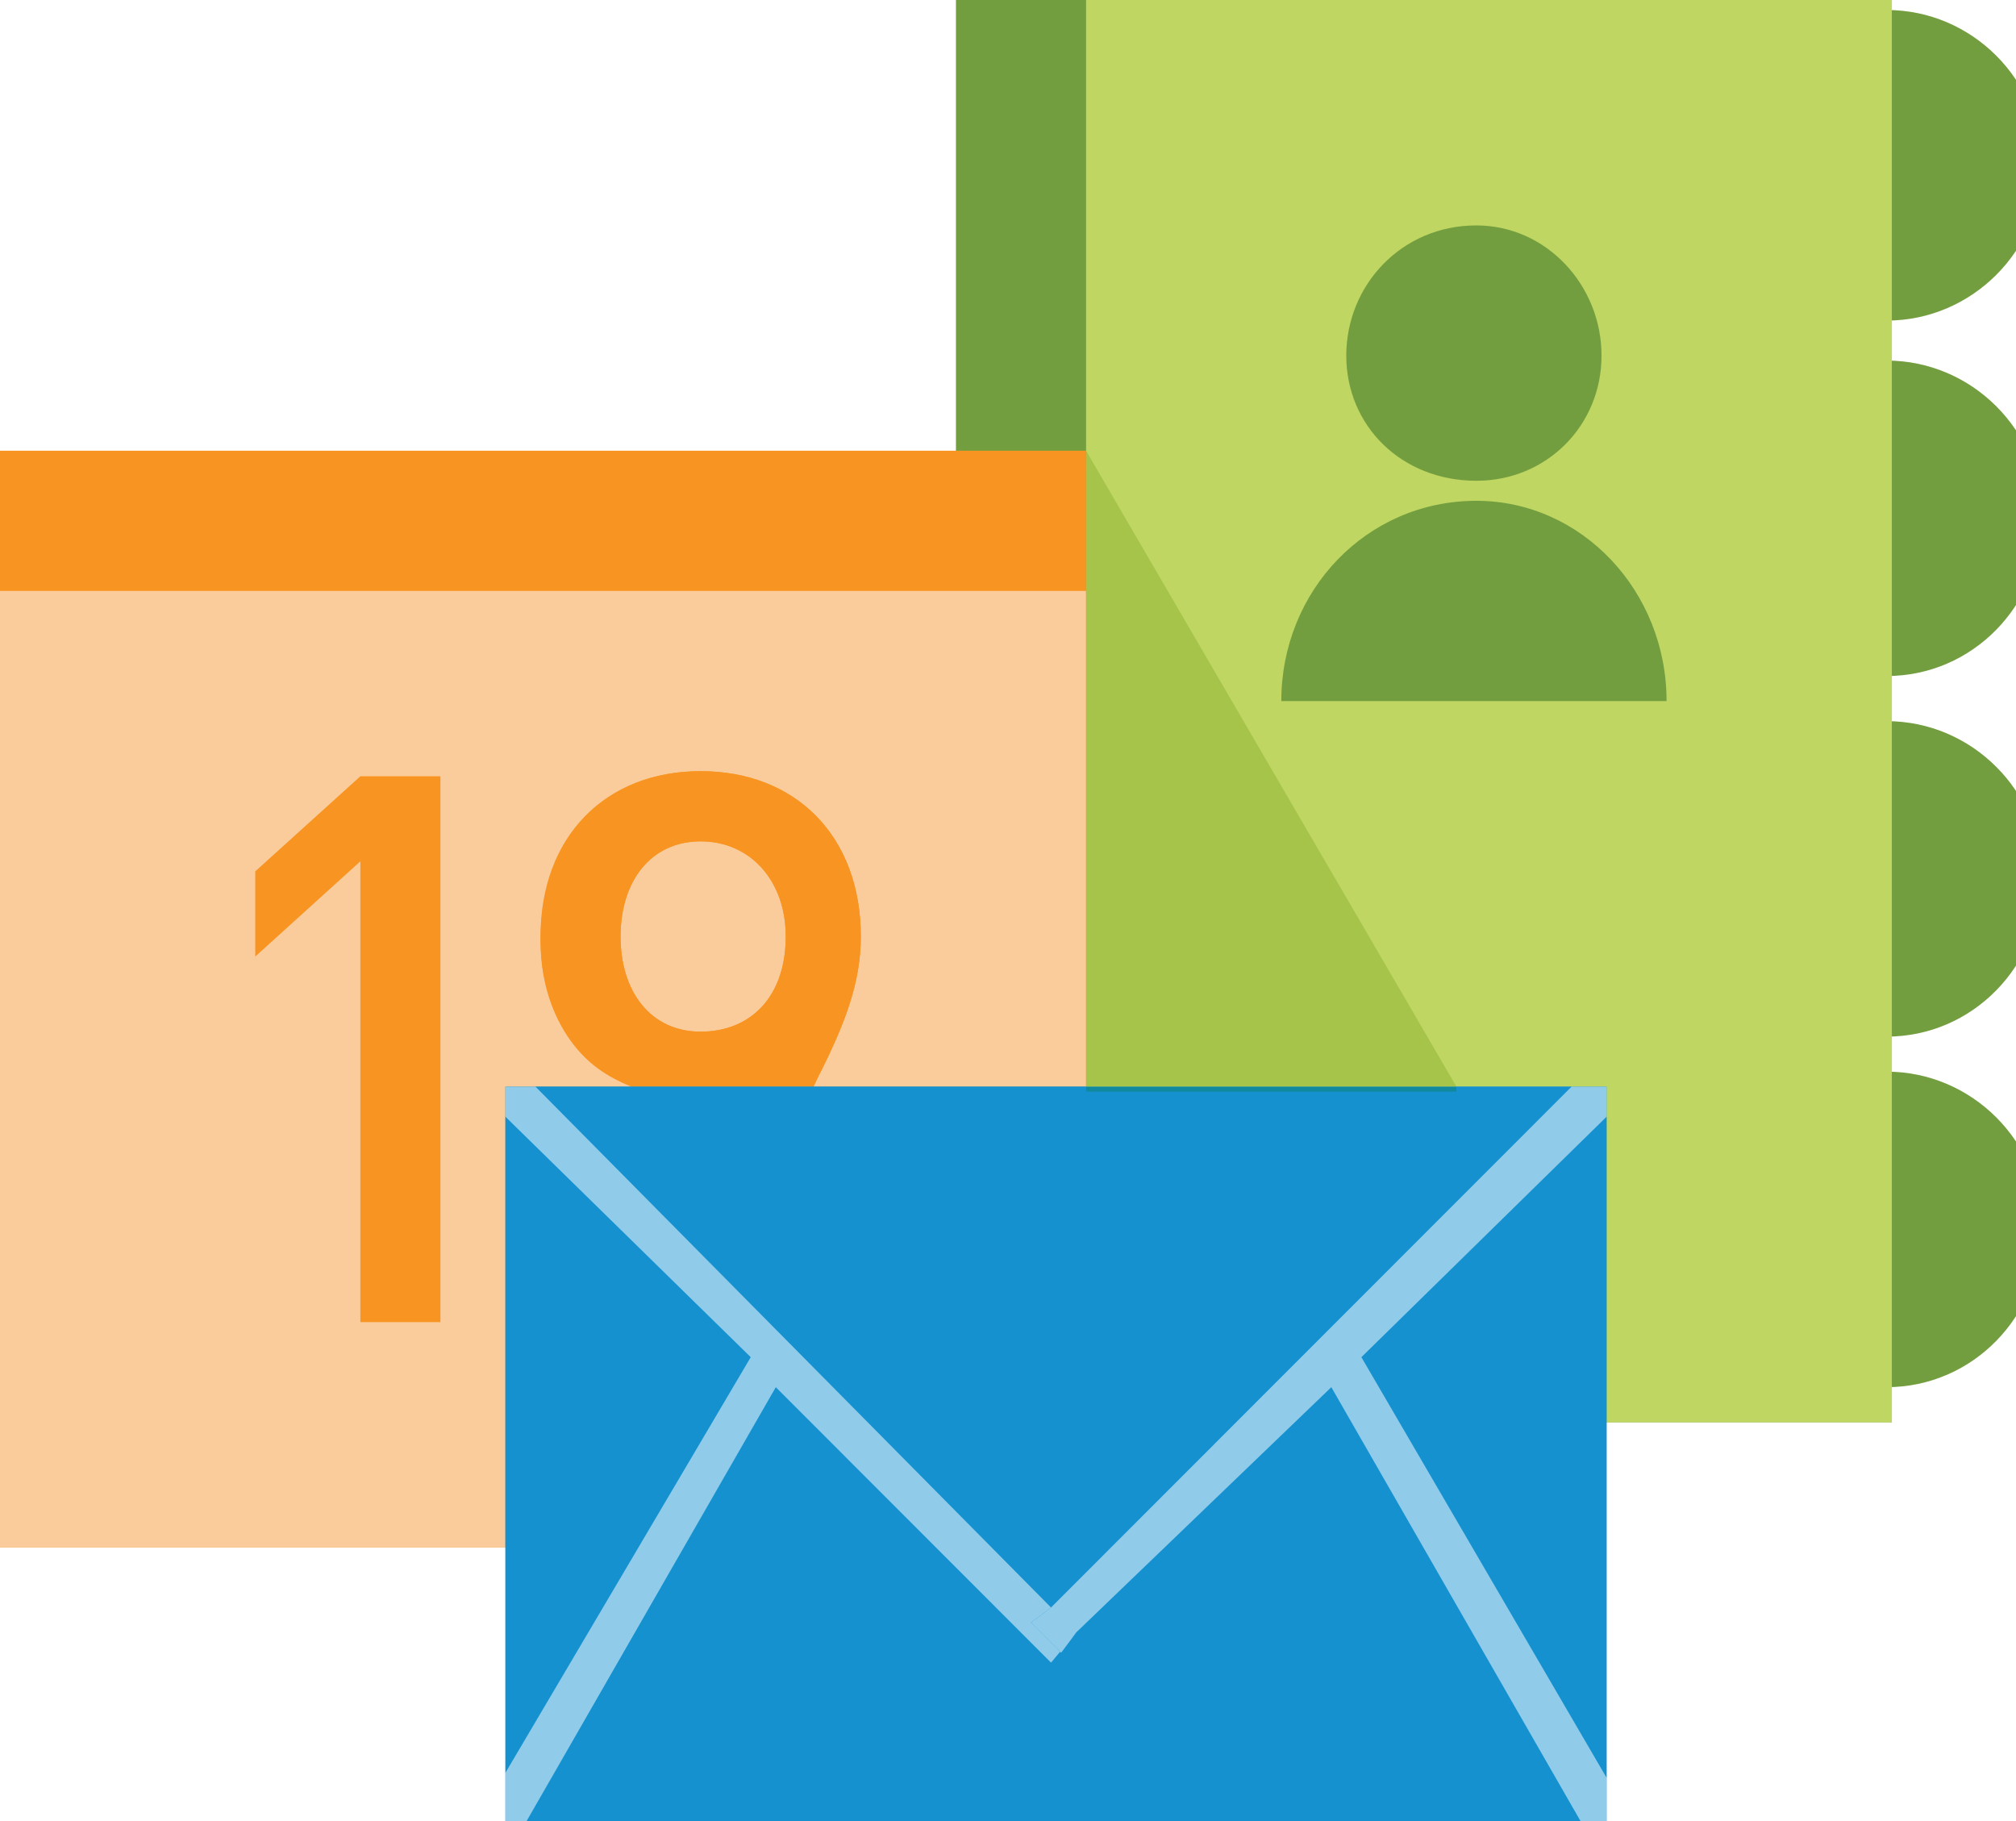 <?xml version="1.0" encoding="utf-8"?>
<!-- Generator: Adobe Illustrator 15.1.0, SVG Export Plug-In . SVG Version: 6.00 Build 0)  -->
<!DOCTYPE svg PUBLIC "-//W3C//DTD SVG 1.1//EN" "http://www.w3.org/Graphics/SVG/1.1/DTD/svg11.dtd">
<svg version="1.1" id="Layer_1" xmlns="http://www.w3.org/2000/svg" xmlns:xlink="http://www.w3.org/1999/xlink" x="0px" y="0px"
	 viewBox="0 0 30.999 28" style="enable-background:new 0 0 30.999 28;" xml:space="preserve">
<g>
	<defs>
		<rect id="SVGID_1_" width="30.999" height="28"/>
	</defs>
	<clipPath id="SVGID_2_">
		<use xlink:href="#SVGID_1_"  style="overflow:visible;"/>
	</clipPath>
	<g style="clip-path:url(#SVGID_2_);">
		<defs>
			<polyline id="SVGID_3_" points="0,0 0,28.642 31.629,28.643 31.629,0 			"/>
		</defs>
		<clipPath id="SVGID_4_">
			<use xlink:href="#SVGID_3_"  style="overflow:visible;"/>
		</clipPath>
		<path style="clip-path:url(#SVGID_4_);fill:#739E3F;" d="M31.398,2.542L31.398,2.542c0,1.308-1.077,2.387-2.386,2.387
			c-1.385,0-2.463-1.079-2.463-2.387c0-1.31,1.078-2.388,2.463-2.388C30.321,0.153,31.398,1.232,31.398,2.542z"/>
	</g>
	<g style="clip-path:url(#SVGID_2_);">
		<defs>
			<polyline id="SVGID_5_" points="0,0 0,28.642 31.629,28.643 31.629,0 			"/>
		</defs>
		<clipPath id="SVGID_6_">
			<use xlink:href="#SVGID_5_"  style="overflow:visible;"/>
		</clipPath>
		<path style="clip-path:url(#SVGID_6_);fill:#739E3F;" d="M31.398,7.931L31.398,7.931c0,1.386-1.077,2.463-2.386,2.463
			c-1.385,0-2.463-1.078-2.463-2.463c0-1.309,1.078-2.387,2.463-2.387C30.321,5.544,31.398,6.622,31.398,7.931z"/>
	</g>
	<g style="clip-path:url(#SVGID_2_);">
		<defs>
			<polyline id="SVGID_7_" points="0,0 0,28.642 31.629,28.643 31.629,0 			"/>
		</defs>
		<clipPath id="SVGID_8_">
			<use xlink:href="#SVGID_7_"  style="overflow:visible;"/>
		</clipPath>
		<path style="clip-path:url(#SVGID_8_);fill:#739E3F;" d="M31.398,13.475L31.398,13.475c0,1.386-1.077,2.463-2.386,2.463
			c-1.385,0-2.463-1.078-2.463-2.463c0-1.309,1.078-2.387,2.463-2.387C30.321,11.088,31.398,12.166,31.398,13.475z"/>
	</g>
	<g style="clip-path:url(#SVGID_2_);">
		<defs>
			<polyline id="SVGID_9_" points="0,0 0,28.642 31.629,28.643 31.629,0 			"/>
		</defs>
		<clipPath id="SVGID_10_">
			<use xlink:href="#SVGID_9_"  style="overflow:visible;"/>
		</clipPath>
		<path style="clip-path:url(#SVGID_10_);fill:#739E3F;" d="M31.398,18.865L31.398,18.865c0,1.385-1.077,2.463-2.386,2.463
			c-1.385,0-2.463-1.078-2.463-2.463c0-1.309,1.078-2.388,2.463-2.388C30.321,16.477,31.398,17.556,31.398,18.865z"/>
	</g>
	<g style="clip-path:url(#SVGID_2_);">
		<defs>
			<polyline id="SVGID_11_" points="0,0 0,28.642 31.629,28.643 31.629,0 			"/>
		</defs>
		<clipPath id="SVGID_12_">
			<use xlink:href="#SVGID_11_"  style="overflow:visible;"/>
		</clipPath>
		<polygon style="clip-path:url(#SVGID_12_);fill:#739E3F;" points="14.699,21.867 14.699,21.867 29.09,21.867 29.09,-0.385 
			14.699,-0.385 		"/>
	</g>
	<g style="clip-path:url(#SVGID_2_);">
		<defs>
			<polyline id="SVGID_13_" points="0,0 0,28.642 31.629,28.643 31.629,0 			"/>
		</defs>
		<clipPath id="SVGID_14_">
			<use xlink:href="#SVGID_13_"  style="overflow:visible;"/>
		</clipPath>
		<polygon style="clip-path:url(#SVGID_14_);fill:#BFD662;" points="16.7,21.867 16.7,21.867 29.09,21.867 29.09,-0.385 
			16.7,-0.385 		"/>
	</g>
	<g style="clip-path:url(#SVGID_2_);">
		<defs>
			<polyline id="SVGID_15_" points="0,0 0,28.642 31.629,28.643 31.629,0 			"/>
		</defs>
		<clipPath id="SVGID_16_">
			<use xlink:href="#SVGID_15_"  style="overflow:visible;"/>
		</clipPath>
		<path style="clip-path:url(#SVGID_16_);fill:#739E3F;" d="M20.701,5.467L20.701,5.467c0,1.078,0.847,1.925,2.001,1.925
			c1.077,0,1.924-0.847,1.924-1.925c0-1.079-0.847-2.001-1.924-2.001C21.548,3.465,20.701,4.388,20.701,5.467z"/>
	</g>
	<g style="clip-path:url(#SVGID_2_);">
		<defs>
			<polyline id="SVGID_17_" points="0,0 0,28.642 31.629,28.643 31.629,0 			"/>
		</defs>
		<clipPath id="SVGID_18_">
			<use xlink:href="#SVGID_17_"  style="overflow:visible;"/>
		</clipPath>
		<path style="clip-path:url(#SVGID_18_);fill:#739E3F;" d="M19.702,10.779L19.702,10.779h5.924c0-1.693-1.307-3.079-2.924-3.079
			C21.009,7.7,19.702,9.086,19.702,10.779z"/>
	</g>
	<g style="clip-path:url(#SVGID_2_);">
		<defs>
			<polyline id="SVGID_19_" points="0,0 0,28.642 31.629,28.643 31.629,0 			"/>
		</defs>
		<clipPath id="SVGID_20_">
			<use xlink:href="#SVGID_19_"  style="overflow:visible;"/>
		</clipPath>
		<polygon style="clip-path:url(#SVGID_20_);fill:#F89522;" points="0,23.792 0,23.792 16.7,23.792 16.7,6.93 0,6.93 		"/>
	</g>
	<g style="clip-path:url(#SVGID_2_);">
		<defs>
			<polyline id="SVGID_21_" points="0,0 0,28.642 31.629,28.643 31.629,0 			"/>
		</defs>
		<clipPath id="SVGID_22_">
			<use xlink:href="#SVGID_21_"  style="overflow:visible;"/>
		</clipPath>
		<path style="clip-path:url(#SVGID_22_);fill:#FACC9C;" d="M16.7,9.086L16.7,9.086H0v14.707h7.772v-7.084h0.462h1.539
			c-0.847-0.231-1.462-1.078-1.462-2.31c0-1.54,1-2.542,2.462-2.542c1.463,0,2.463,1.002,2.463,2.542
			c0,0.692-0.231,1.309-0.616,2.079l-0.154,0.231H16.7V9.086z M10.773,12.936L10.773,12.936c-0.769,0-1.231,0.616-1.231,1.463
			s0.462,1.463,1.231,1.463c0.771,0,1.309-0.539,1.309-1.463C12.083,13.551,11.544,12.936,10.773,12.936z M11.235,16.708
			L11.235,16.708z"/>
	</g>
	<g style="clip-path:url(#SVGID_2_);">
		<defs>
			<polyline id="SVGID_23_" points="0,0 0,28.642 31.629,28.643 31.629,0 			"/>
		</defs>
		<clipPath id="SVGID_24_">
			<use xlink:href="#SVGID_23_"  style="overflow:visible;"/>
		</clipPath>
		<polygon style="clip-path:url(#SVGID_24_);fill:#F89522;" points="5.541,20.328 5.541,20.328 5.541,13.243 3.925,14.707 
			3.925,13.397 5.541,11.935 6.772,11.935 6.772,20.328 		"/>
	</g>
	<g style="clip-path:url(#SVGID_2_);">
		<defs>
			<polyline id="SVGID_25_" points="0,0 0,28.642 31.629,28.643 31.629,0 			"/>
		</defs>
		<clipPath id="SVGID_26_">
			<use xlink:href="#SVGID_25_"  style="overflow:visible;"/>
		</clipPath>
		<path style="clip-path:url(#SVGID_26_);fill:#F89522;" d="M10.773,12.936L10.773,12.936c-0.769,0-1.231,0.616-1.231,1.463
			s0.462,1.463,1.231,1.463c0.771,0,1.309-0.539,1.309-1.463C12.083,13.551,11.544,12.936,10.773,12.936z M12.621,16.477
			L12.621,16.477l-1.847,3.851H9.466l1.77-3.619c-0.231,0.153-0.462,0.153-0.692,0.153c-1.231,0-2.232-0.924-2.232-2.387
			c0-1.616,1-2.618,2.462-2.618c1.463,0,2.463,1.002,2.463,2.542C13.236,15.091,13.005,15.708,12.621,16.477z"/>
	</g>
	<g style="clip-path:url(#SVGID_2_);">
		<defs>
			<polyline id="SVGID_27_" points="0,0 0,28.642 31.629,28.643 31.629,0 			"/>
		</defs>
		<clipPath id="SVGID_28_">
			<use xlink:href="#SVGID_27_"  style="overflow:visible;"/>
		</clipPath>
		<polygon style="clip-path:url(#SVGID_28_);fill:#1D96D4;" points="7.772,28.027 7.772,28.027 24.703,28.027 24.703,16.708 
			7.772,16.708 		"/>
	</g>
	<g style="clip-path:url(#SVGID_2_);">
		<defs>
			<polyline id="SVGID_29_" points="0,0 0,28.642 31.629,28.643 31.629,0 			"/>
		</defs>
		<clipPath id="SVGID_30_">
			<use xlink:href="#SVGID_29_"  style="overflow:visible;"/>
		</clipPath>
		<polygon style="clip-path:url(#SVGID_30_);fill:#1691D0;" points="24.165,16.708 24.165,16.708 22.395,16.708 22.395,16.785 
			16.7,16.785 16.7,16.708 12.467,16.708 11.235,16.708 9.773,16.708 8.234,16.708 16.161,24.716 		"/>
	</g>
	<g style="clip-path:url(#SVGID_2_);">
		<defs>
			<polyline id="SVGID_31_" points="0,0 0,28.642 31.629,28.643 31.629,0 			"/>
		</defs>
		<clipPath id="SVGID_32_">
			<use xlink:href="#SVGID_31_"  style="overflow:visible;"/>
		</clipPath>
		<polygon style="clip-path:url(#SVGID_32_);fill:#1691D0;" points="7.772,28.027 7.772,28.027 24.703,28.027 24.319,28.027 
			20.471,21.328 16.546,25.101 16.161,25.563 11.929,21.328 8.081,28.027 7.772,28.027 7.772,27.257 11.544,20.867 7.772,17.17 
			7.772,16.708 		"/>
	</g>
	<g style="clip-path:url(#SVGID_2_);">
		<defs>
			<polyline id="SVGID_33_" points="0,0 0,28.642 31.629,28.643 31.629,0 			"/>
		</defs>
		<clipPath id="SVGID_34_">
			<use xlink:href="#SVGID_33_"  style="overflow:visible;"/>
		</clipPath>
		<polygon style="clip-path:url(#SVGID_34_);fill:#1691D0;" points="20.933,20.867 20.933,20.867 24.703,27.333 24.703,17.17 		"/>
	</g>
	<g style="clip-path:url(#SVGID_2_);">
		<defs>
			<polyline id="SVGID_35_" points="0,0 0,28.642 31.629,28.643 31.629,0 			"/>
		</defs>
		<clipPath id="SVGID_36_">
			<use xlink:href="#SVGID_35_"  style="overflow:visible;"/>
		</clipPath>
		<polygon style="clip-path:url(#SVGID_36_);fill:#90CCEA;" points="7.772,16.708 7.772,16.708 7.772,17.17 11.544,20.867 
			7.772,27.257 7.772,28.027 8.081,28.027 11.929,21.328 16.161,25.563 16.546,25.101 16.315,25.409 15.854,24.947 16.161,24.716 
			8.234,16.708 		"/>
	</g>
	<g style="clip-path:url(#SVGID_2_);">
		<defs>
			<polyline id="SVGID_37_" points="0,0 0,28.642 31.629,28.643 31.629,0 			"/>
		</defs>
		<clipPath id="SVGID_38_">
			<use xlink:href="#SVGID_37_"  style="overflow:visible;"/>
		</clipPath>
		<polygon style="clip-path:url(#SVGID_38_);fill:#90CCEA;" points="24.165,16.708 24.165,16.708 16.161,24.716 15.854,24.947 
			16.315,25.409 16.546,25.101 20.471,21.328 24.319,28.027 24.703,28.027 24.703,27.333 20.933,20.867 24.703,17.17 24.703,16.708 
					"/>
	</g>
	<g style="clip-path:url(#SVGID_2_);">
		<defs>
			<polyline id="SVGID_39_" points="0,0 0,28.642 31.629,28.643 31.629,0 			"/>
		</defs>
		<clipPath id="SVGID_40_">
			<use xlink:href="#SVGID_39_"  style="overflow:visible;"/>
		</clipPath>
		<polygon style="clip-path:url(#SVGID_40_);fill:#A6C44A;" points="16.7,6.93 16.7,6.93 16.7,16.708 22.395,16.708 		"/>
	</g>
	<g style="clip-path:url(#SVGID_2_);">
		<defs>
			<polyline id="SVGID_41_" points="0,0 0,28.642 31.629,28.643 31.629,0 			"/>
		</defs>
		<clipPath id="SVGID_42_">
			<use xlink:href="#SVGID_41_"  style="overflow:visible;"/>
		</clipPath>
		<polygon style="clip-path:url(#SVGID_42_);fill:#10889E;" points="16.7,16.708 16.7,16.708 16.7,16.785 22.395,16.785 
			22.395,16.708 		"/>
	</g>
</g>
</svg>
